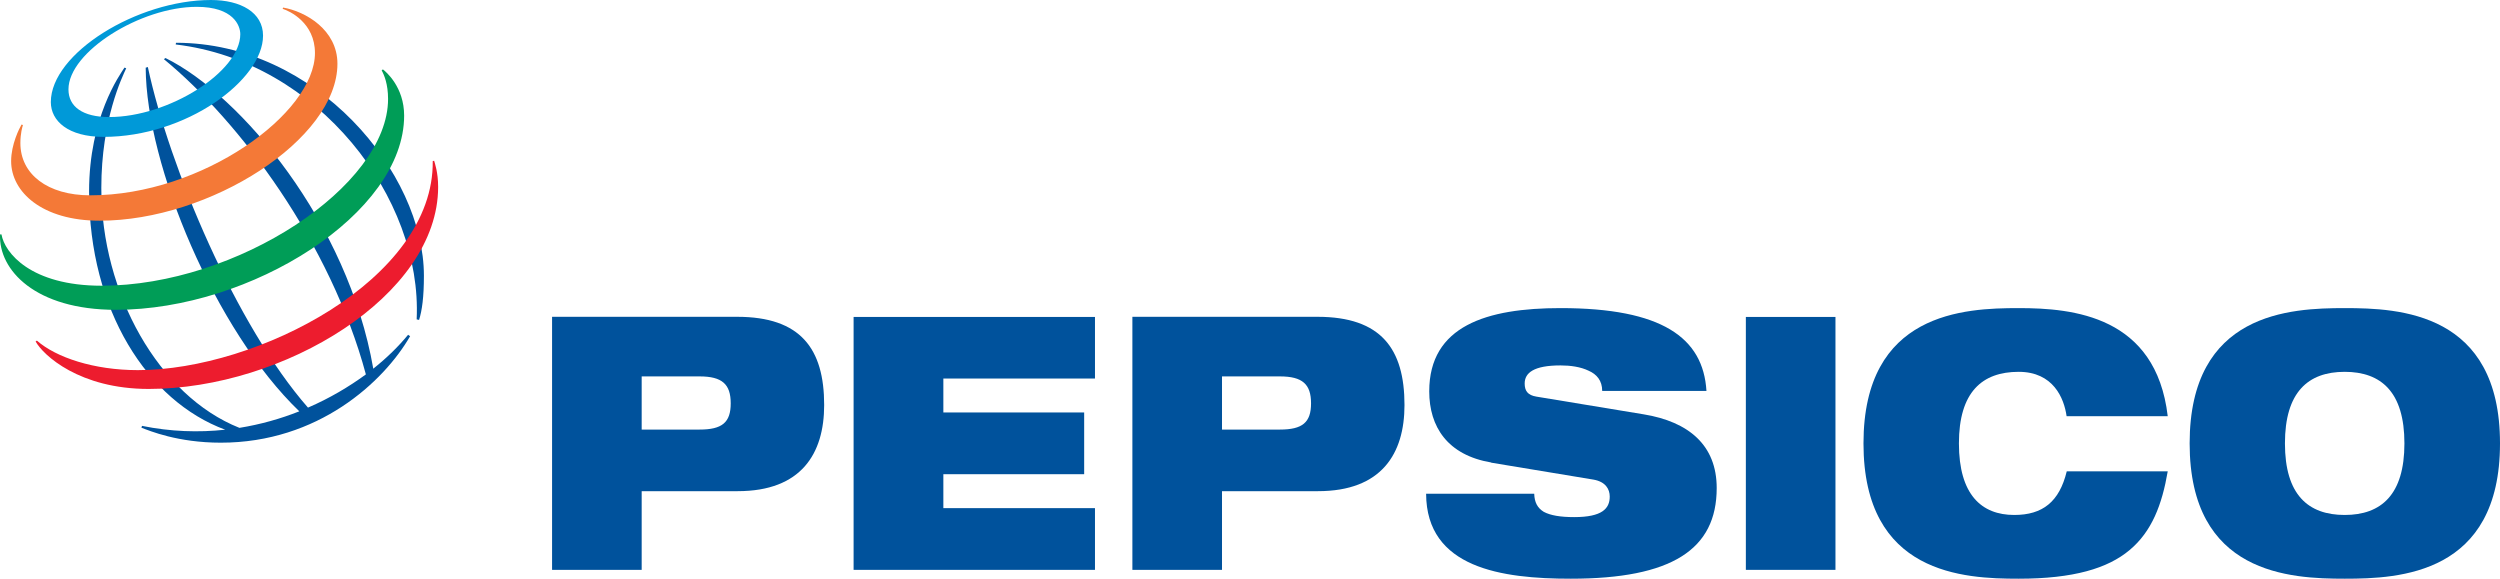<svg width="216" height="50" viewBox="0 0 216 50" fill="none" xmlns="http://www.w3.org/2000/svg">
<path fill-rule="evenodd" clip-rule="evenodd" d="M55.441 32.521H60.443C62.397 32.521 63.134 33.198 63.134 34.849C63.134 36.499 62.397 37.115 60.443 37.115H55.441V32.521ZM47.699 49.237H55.441V42.437H63.736C69.229 42.437 71.208 39.197 71.208 34.997C71.208 30.131 69.18 27.372 63.687 27.372H47.699V49.224V49.237Z" fill="#00529C"/>
<path fill-rule="evenodd" clip-rule="evenodd" d="M73.751 27.384H94.606V32.705H81.506V35.637H93.672V40.971H81.506V43.903H94.606V49.236H73.751V27.384Z" fill="#00529C"/>
<path fill-rule="evenodd" clip-rule="evenodd" d="M105.581 32.521H110.582C112.536 32.521 113.274 33.198 113.274 34.849C113.274 36.499 112.536 37.115 110.582 37.115H105.581V32.521ZM97.838 49.237H105.581V42.437H113.876C119.369 42.437 121.348 39.197 121.348 34.997C121.348 30.131 119.32 27.372 113.827 27.372H97.838V49.224V49.237Z" fill="#00529C"/>
<path fill-rule="evenodd" clip-rule="evenodd" d="M128.844 39.96C125.059 39.32 123.486 36.868 123.486 33.813C123.486 28.147 128.463 26.62 134.829 26.62C143.567 26.62 147.155 29.157 147.438 33.777H138.43C138.43 32.89 137.963 32.335 137.25 32.027C136.562 31.695 135.689 31.572 134.829 31.572C132.519 31.572 131.732 32.212 131.732 33.136C131.732 33.752 131.978 34.146 132.752 34.269L142.006 35.797C145.902 36.437 148.323 38.458 148.323 42.165C148.323 47.487 144.427 50 135.714 50C129.754 50 123.24 49.088 123.216 42.658H132.556C132.58 43.397 132.826 43.878 133.379 44.222C133.957 44.531 134.805 44.678 136.009 44.678C138.43 44.678 139.081 43.939 139.081 42.904C139.081 42.264 138.725 41.623 137.68 41.439L128.832 39.973L128.844 39.96Z" fill="#00529C"/>
<path fill-rule="evenodd" clip-rule="evenodd" d="M150.842 27.384H158.584V49.236H150.842V27.384Z" fill="#00529C"/>
<path fill-rule="evenodd" clip-rule="evenodd" d="M187.292 40.724C186.8 43.607 185.916 45.922 183.999 47.524C182.106 49.113 179.144 50 174.413 50C169.682 50 161.005 49.63 161.005 38.31C161.005 26.989 169.706 26.62 174.413 26.62C179.12 26.62 186.272 27.297 187.292 35.957H178.554C178.333 34.392 177.399 32.126 174.413 32.126C171.255 32.126 169.251 33.875 169.251 38.31C169.251 42.744 171.205 44.493 174.032 44.493C176.478 44.493 177.928 43.36 178.567 40.724H187.304H187.292Z" fill="#00529C"/>
<path fill-rule="evenodd" clip-rule="evenodd" d="M197.419 38.31C197.419 33.875 199.422 32.126 202.58 32.126C205.739 32.126 207.742 33.875 207.742 38.31C207.742 42.744 205.739 44.493 202.58 44.493C199.422 44.493 197.419 42.744 197.419 38.31ZM189.185 38.31C189.185 49.63 197.886 50 202.593 50C207.299 50 216 49.63 216 38.31C216 26.989 207.299 26.62 202.593 26.62C197.886 26.62 189.185 26.989 189.185 38.31Z" fill="#00529C"/>
<path fill-rule="evenodd" clip-rule="evenodd" d="M35.999 27.593C36.503 17.11 27.483 5.297 15.181 3.843L15.206 3.695C27.323 3.695 36.626 14.942 36.626 23.823C36.626 25.671 36.466 26.817 36.208 27.642L35.999 27.593ZM35.262 28.923C34.451 29.909 33.443 30.907 32.251 31.855C30.064 19.253 20.822 8.228 14.297 5.013L14.161 5.112C20.736 10.52 28.564 21.015 31.612 32.348C30.15 33.419 28.466 34.417 26.61 35.218C20.404 28.135 14.628 14.461 12.773 5.789L12.588 5.851C12.625 14.264 18.598 28.566 25.861 35.538C24.251 36.179 22.506 36.672 20.687 36.967C13.719 34.196 8.754 25.339 8.754 16.248C8.754 10.323 10.561 6.652 10.905 5.9L10.757 5.839C10.339 6.479 7.697 10.15 7.697 16.543C7.697 26.805 12.748 34.651 19.458 37.127C17.16 37.374 14.751 37.3 12.269 36.795L12.22 36.955C12.932 37.226 15.366 38.248 19.077 38.248C27.471 38.248 33.148 33.013 35.434 29.047L35.274 28.936L35.262 28.923Z" fill="#00529C"/>
<path fill-rule="evenodd" clip-rule="evenodd" d="M18.229 0C11.863 0 4.392 4.607 4.392 8.82C4.392 10.446 5.879 11.826 8.951 11.826C16.091 11.826 22.727 6.911 22.727 3.08C22.727 1.072 20.798 0 18.217 0H18.229ZM20.761 2.956C20.761 6.184 14.592 10.113 9.43 10.113C7.144 10.113 5.915 9.214 5.915 7.724C5.915 4.472 12.158 0.591 17 0.591C20.159 0.591 20.761 2.205 20.761 2.956Z" fill="#0099D8"/>
<path fill-rule="evenodd" clip-rule="evenodd" d="M1.86 10.766C1.675 11.074 0.962 12.478 0.962 13.92C0.962 16.593 3.654 19.069 8.606 19.069C18.143 19.069 29.154 12.035 29.154 5.506C29.154 2.574 26.389 0.985 24.459 0.653L24.422 0.764C25.025 0.948 27.212 1.971 27.212 4.582C27.212 9.781 17.491 16.876 7.808 16.876C4.096 16.876 1.761 15.041 1.761 12.368C1.761 11.518 1.933 10.963 1.982 10.803L1.847 10.754L1.86 10.766Z" fill="#F47937"/>
<path fill-rule="evenodd" clip-rule="evenodd" d="M33.087 5.999C33.345 6.196 34.918 7.514 34.918 9.99C34.918 18.453 21.695 26.768 10.008 26.768C3.04 26.768 -0.131 23.319 0.004 20.251H0.127C0.397 21.84 2.659 24.686 8.766 24.686C20.466 24.686 33.529 16.075 33.529 8.549C33.529 7.255 33.185 6.455 32.976 6.085L33.074 5.999H33.087Z" fill="#009D57"/>
<path fill-rule="evenodd" clip-rule="evenodd" d="M37.511 13.895C37.56 14.08 37.855 14.881 37.855 16.149C37.855 25.561 24.472 33.605 12.847 33.605C6.862 33.605 3.728 30.685 3.077 29.503L3.187 29.429C4.846 30.882 8.103 31.979 11.913 31.979C22.186 31.979 37.523 24.144 37.388 13.92L37.536 13.883L37.511 13.895Z" fill="#ED1C2E"/>
</svg>
